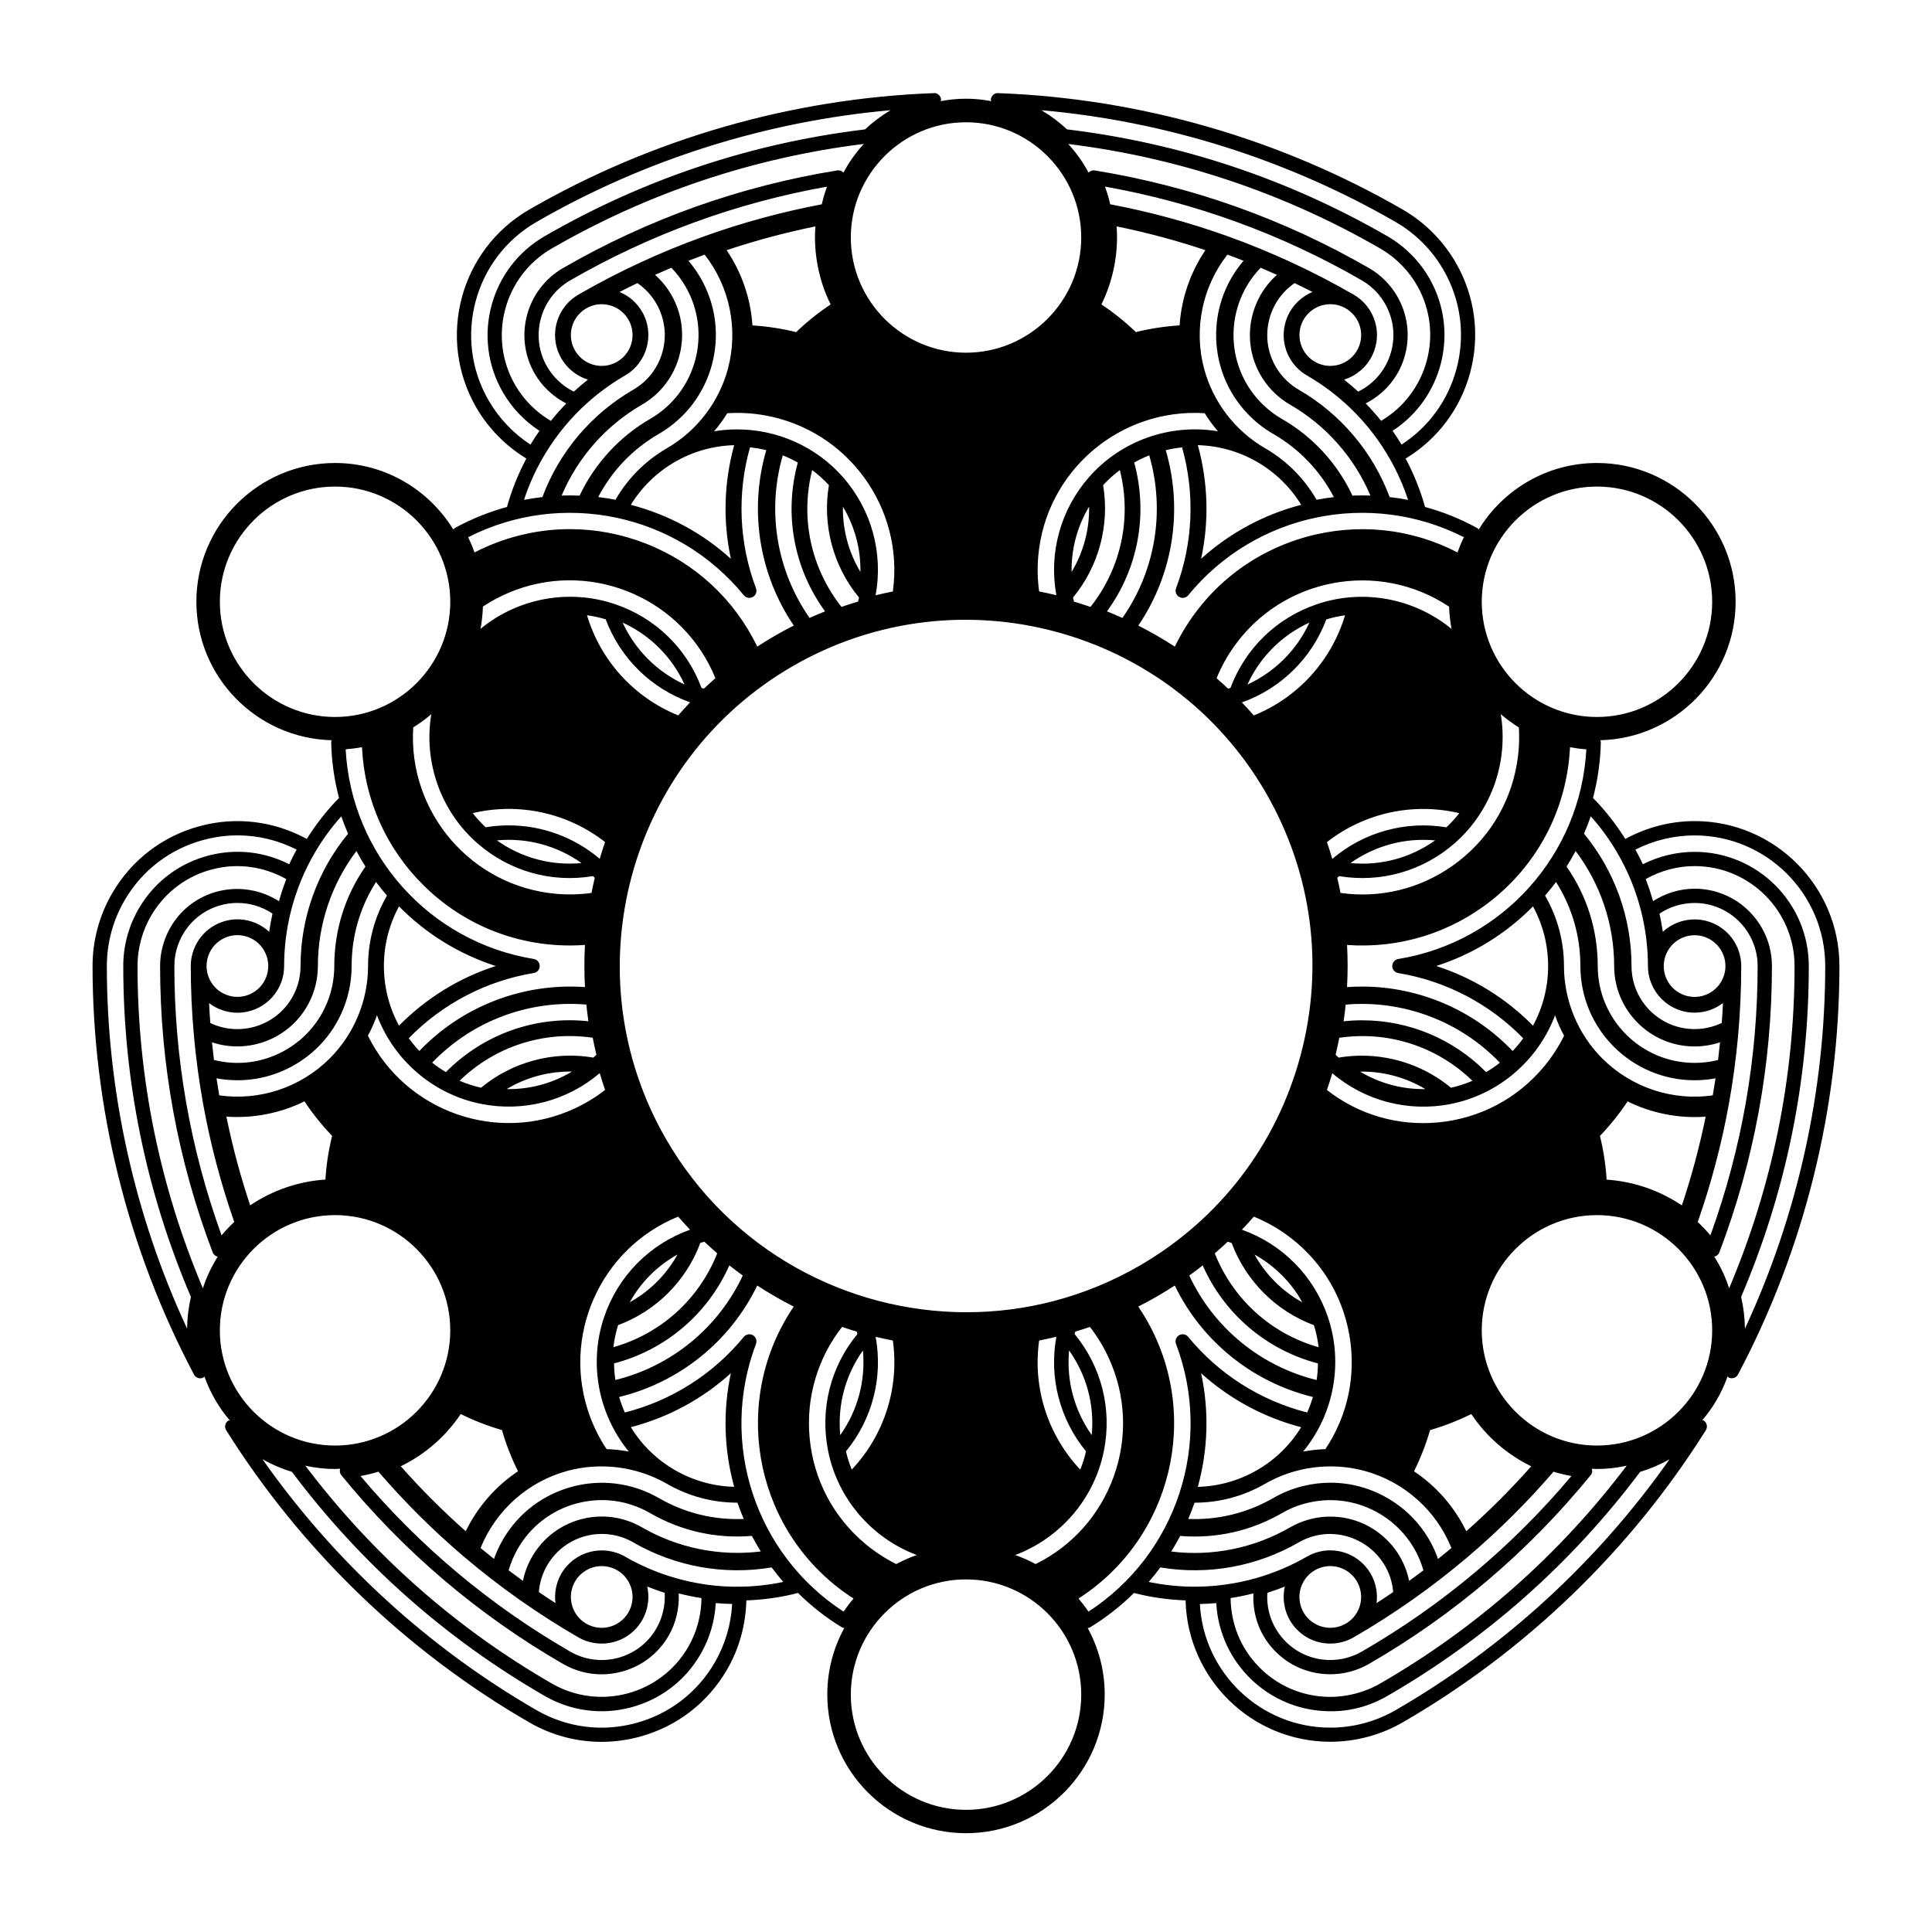 <?xml version="1.0" encoding="UTF-8"?>
<!-- Uploaded to: SVG Repo, www.svgrepo.com, Generator: SVG Repo Mixer Tools -->
<svg fill="#000000" width="800px" height="800px" version="1.1" viewBox="144 144 512 512" xmlns="http://www.w3.org/2000/svg">
 <path d="m593.08 361.6c-6.418 0-12.73 1.664-18.363 4.734-2.457-3.91-5.297-7.582-8.551-10.867 1.234-4.711 1.953-9.617 2.07-14.66 0.004-0.227-0.047-0.438-0.117-0.641 19.844-0.492 35.84-16.75 35.84-36.711 0-20.27-16.484-36.758-36.758-36.758-13.254 0-24.852 7.074-31.32 17.617-0.141-0.168-0.309-0.316-0.508-0.434-4.422-2.422-9.035-4.254-13.73-5.535-1.219-4.457-2.984-8.75-5.133-12.82 8.449-5.148 14.52-13.184 17.098-22.777 2.66-9.906 1.309-20.254-3.812-29.137-3.367-5.84-8.227-10.707-14.066-14.082-32.551-18.797-69.625-29.461-107.2-30.848-0.953-0.121-1.809 0.672-1.945 1.637-0.023 0.176 0.09 0.312 0.117 0.484-2.176-0.406-4.414-0.645-6.703-0.645-2.293 0-4.527 0.238-6.711 0.645 0.023-0.168 0.141-0.309 0.117-0.484-0.133-0.961-1.031-1.777-1.941-1.637-37.57 1.387-74.633 12.055-107.2 30.852-18.332 10.586-24.637 34.113-14.055 52.445 3.211 5.562 7.809 10.191 13.281 13.539-2.156 4.086-3.918 8.379-5.133 12.832-4.695 1.285-9.305 3.113-13.73 5.535-0.203 0.109-0.367 0.262-0.508 0.43-6.469-10.543-18.07-17.617-31.32-17.617-20.27 0-36.758 16.488-36.758 36.758 0 19.961 16 36.219 35.848 36.711-0.07 0.203-0.121 0.414-0.117 0.641 0.109 5.043 0.836 9.957 2.07 14.664-3.25 3.281-6.082 6.941-8.539 10.848-8.691-4.734-18.691-5.977-28.273-3.414-9.91 2.644-18.191 8.992-23.328 17.863-3.391 5.844-5.176 12.488-5.176 19.23 0 37.598 9.297 75.039 26.879 108.26 0.336 0.637 0.988 1.004 1.672 1.004 0.242 0 0.484-0.047 0.719-0.141 0.172-0.07 0.238-0.242 0.371-0.352 1.523 4.297 3.805 8.23 6.715 11.629-0.16 0.066-0.348 0.035-0.492 0.145-0.77 0.594-0.961 1.676-0.441 2.5 19.984 31.84 47.758 58.613 80.316 77.41 5.914 3.414 12.484 5.16 19.133 5.152 3.336 0 6.691-0.438 10-1.324 9.906-2.648 18.184-9.004 23.312-17.887 3.211-5.559 4.922-11.859 5.082-18.27 4.609-0.176 9.211-0.797 13.684-1.977 3.461 3.426 7.352 6.504 11.664 9.125 0.188 0.109 0.402 0.125 0.609 0.172-2.871 5.234-4.508 11.234-4.508 17.613 0 20.27 16.488 36.758 36.758 36.758s36.758-16.484 36.758-36.758c0-6.379-1.637-12.379-4.508-17.613 0.207-0.047 0.43-0.059 0.609-0.172 4.312-2.621 8.207-5.699 11.664-9.125 4.469 1.176 9.059 1.797 13.668 1.969 0.504 20.727 17.473 37.449 38.316 37.465h0.059c6.723 0 13.348-1.777 19.176-5.144 32.562-18.801 60.336-45.57 80.316-77.41 0.52-0.82 0.324-1.906-0.449-2.5-0.145-0.117-0.328-0.082-0.492-0.145 2.906-3.394 5.188-7.332 6.715-11.629 0.137 0.109 0.203 0.281 0.371 0.352 0.23 0.102 0.48 0.141 0.719 0.141 0.68 0 1.336-0.367 1.668-1.004 17.59-33.207 26.879-70.645 26.879-108.25 0-21.172-17.219-38.398-38.391-38.398zm-20.816 7.836c3.039 5.066 5.289 10.539 6.707 16.27 1.16 4.676 1.75 9.488 1.75 14.297 0 6.82 5.547 12.363 12.363 12.363 2.781 0 5.41-0.934 7.523-2.555-0.086 1.758-0.191 3.516-0.324 5.281-2.246 1.066-4.715 1.629-7.199 1.629-9.219 0-16.715-7.496-16.715-16.715 0-12.809-4.465-25.211-12.59-35.074 0.656-1.508 1.25-3.043 1.789-4.602 2.512 2.809 4.766 5.859 6.695 9.105zm-6.402 163.79c0.453 0.016 0.898 0.07 1.352 0.07 2.707 0 5.336-0.312 7.875-0.871-17.793 23.531-39.746 42.961-65.309 57.715-4.16 2.402-9.078 3.637-13.699 3.547-7.074-0.121-13.68-2.992-18.586-8.082-4.734-4.902-7.301-11.316-7.375-18.102 2.035-0.312 4.047-0.73 6.047-1.238-0.23 4.785 1.109 9.457 4.035 13.32 3.305 4.363 8.113 7.18 13.539 7.918 0.926 0.125 1.848 0.191 2.781 0.191 3.582 0 7.152-0.941 10.273-2.742 22.551-13.02 42.32-29.855 58.77-50.039 0.387-0.469 0.461-1.098 0.297-1.688zm-60.961 48.457c-3.203 1.855-6.992 2.59-10.645 2.086-4.422-0.609-8.344-2.906-11.039-6.465-2.453-3.246-3.629-7.176-3.352-11.195 1.562-0.492 3.102-1.043 4.625-1.656-1.008 4.465 0.5 9.32 4.297 12.383 0.492 0.395 1.012 0.746 1.57 1.082 3.812 2.195 8.551 2.195 12.363 0 10.605-6.125 20.746-13.266 30.121-21.211 8.191-6.949 15.875-14.574 22.859-22.691 1.562 0.484 3.148 0.863 4.746 1.145-15.707 18.668-34.383 34.309-55.547 46.523zm-15.438-18.562c1.512-2.625 4.266-4.09 7.094-4.09 1.387 0 2.793 0.352 4.074 1.098 3.898 2.254 5.246 7.262 2.992 11.168-2.246 3.906-7.262 5.254-11.168 2.992-1.895-1.094-3.25-2.852-3.812-4.961-0.566-2.109-0.273-4.312 0.82-6.207zm-27.156-55.203c7.559 6.832 16.582 11.707 26.512 14.305-5.84 9.547-16.191 15.523-27.383 15.809 2.727-9.902 3.012-20.156 0.871-30.113zm16.93 29.316c7.941-4.594 17.578-5.828 26.426-3.422 10.438 2.852 18.941 10.438 22.98 20.434-1.176 0.973-2.359 1.941-3.551 2.891-2.328-6.637-6.852-12.207-12.965-15.875-4.766-2.863-10.105-4.328-15.527-4.328-2.457 0-4.934 0.301-7.379 0.91-2.734 0.684-5.359 1.75-7.801 3.152-6.898 3.984-14.688 5.856-22.523 5.547 0.605-1.414 1.164-2.863 1.672-4.316h0.066c6.519-0.004 12.926-1.711 18.602-4.992zm-47.426-8.613c-0.387 1.652-0.902 3.269-1.535 4.84-8.625-9.164-12.637-21.695-10.898-34.207 1.523-0.297 3.047-0.629 4.566-0.996-1.973 10.762 0.871 21.848 7.867 30.363zm-4.492-26.742c4.644 6.543 6.762 14.438 6 22.426-4.644-6.555-6.742-14.492-6-22.426zm9.234 26.566c2.188-11.043-0.641-22.25-7.766-30.902 0.051-0.215 0.105-0.43 0.156-0.645 1.309-0.387 2.613-0.805 3.898-1.25 1.906 2.449 3.535 5.113 4.856 7.941 4.707 10.066 5.203 21.367 1.41 31.816-3.684 10.152-11 18.312-20.641 23.086-1.758-0.941-3.566-1.738-5.426-2.394 11.906-4.469 20.977-14.871 23.512-27.652zm-36.402-36.688c-31.738 0-62.652-16.461-79.633-45.867-25.301-43.828-10.23-100.07 33.594-125.37 43.832-25.301 100.06-10.227 125.37 33.594 12.258 21.23 15.512 45.961 9.164 69.641-6.348 23.68-21.527 43.469-42.758 55.73-14.41 8.312-30.172 12.27-45.734 12.27zm-24.098 6.5c1.516 0.367 3.043 0.707 4.566 0.996 1.742 12.52-2.273 25.051-10.898 34.207-0.637-1.57-1.148-3.188-1.535-4.84 7.004-8.508 9.844-19.602 7.867-30.363zm-9.375 26.051c-0.762-7.984 1.355-15.879 6.004-22.426 0.742 7.938-1.352 15.875-6.004 22.426zm-3.231 4.137c2.535 12.781 11.602 23.184 23.508 27.652-1.863 0.656-3.672 1.449-5.43 2.394-2.883-1.426-5.602-3.199-8.098-5.266-8.555-7.094-13.836-17.098-14.863-28.168-0.992-10.629 2.055-21.027 8.59-29.414 1.293 0.441 2.594 0.863 3.906 1.25 0.055 0.215 0.105 0.43 0.156 0.645-7.129 8.656-9.953 19.867-7.769 30.906zm-24.887 9.582c-11.184-0.293-21.539-6.262-27.379-15.809 9.93-2.594 18.953-7.465 26.504-14.305-2.133 9.961-1.844 20.215 0.875 30.113zm-17.793-0.793c5.672 3.273 12.078 4.988 18.605 4.988h0.059c0.504 1.449 1.062 2.898 1.676 4.316-7.93 0.324-15.629-1.562-22.523-5.547-14.449-8.328-32.996-3.371-41.336 11.078-0.934 1.613-1.715 3.305-2.332 5.062-1.195-0.945-2.383-1.918-3.559-2.891 4.035-9.992 12.539-17.582 22.98-20.434 8.859-2.402 18.484-1.16 26.43 3.426zm-23.488 40.684c3.812 2.195 8.551 2.191 12.363 0 4.805-2.777 7.043-8.312 5.875-13.469 1.523 0.613 3.066 1.164 4.625 1.656 0.211 3.281-0.555 6.606-2.207 9.457-2.231 3.871-5.84 6.629-10.152 7.789-4.312 1.145-8.82 0.559-12.688-1.672-21.164-12.219-39.84-27.855-55.555-46.523 1.602-0.281 3.188-0.66 4.746-1.145 7.004 8.137 14.691 15.766 22.863 22.691 9.375 7.949 19.508 15.086 30.129 21.215zm2.094-17.789c1.285-0.742 2.684-1.098 4.07-1.098 2.832 0 5.582 1.465 7.098 4.09 2.254 3.906 0.91 8.918-2.992 11.168-3.906 2.266-8.918 0.922-11.168-2.992-2.258-3.902-0.91-8.914 2.992-11.168zm-64.93-25.207c16.449 20.184 36.219 37.016 58.773 50.039 3.16 1.82 6.664 2.75 10.211 2.75 1.785 0 3.57-0.23 5.34-0.707 5.285-1.414 9.707-4.805 12.445-9.551 1.953-3.379 2.828-7.289 2.656-11.18 1.996 0.508 4.004 0.926 6.035 1.238-0.051 4.535-1.234 8.992-3.508 12.934-7.301 12.652-23.523 16.992-36.172 9.691-25.566-14.758-47.52-34.188-65.305-57.715 2.539 0.559 5.168 0.871 7.875 0.871 0.453 0 0.898-0.051 1.344-0.07-0.164 0.594-0.09 1.223 0.305 1.699zm-22.516-146.23c-3.012-1.34-6.379-1.422-9.453-0.23-0.598 0.227-1.18 0.508-1.734 0.832-3.816 2.203-6.184 6.301-6.184 10.707 0 12.277 1.113 24.621 3.301 36.691 1.914 10.551 4.68 21.02 8.223 31.141-1.195 1.113-2.316 2.297-3.359 3.547-8.309-22.949-12.516-46.941-12.516-71.379 0-3.691 1.25-7.34 3.516-10.258 3.289-4.231 8.23-6.453 13.219-6.453 3.215 0 6.445 0.922 9.273 2.816-0.352 1.594-0.645 3.211-0.875 4.828-0.996-0.922-2.141-1.676-3.41-2.242zm-0.922 18.387c-3.906 2.262-8.918 0.922-11.168-2.992-1.094-1.895-1.379-4.098-0.816-6.207 0.562-2.106 1.918-3.871 3.809-4.961 1.258-0.73 2.66-1.098 4.074-1.098 0.711 0 1.426 0.098 2.125 0.281 2.106 0.562 3.875 1.914 4.961 3.809 2.266 3.902 0.922 8.914-2.984 11.168zm67.816-44.348c-2.031 0-4.082 0.168-6.121 0.504-1.238-1.16-2.383-2.414-3.426-3.754 12.246-2.883 25.105-0.098 35.074 7.664-0.508 1.473-0.977 2.957-1.414 4.457-6.766-5.75-15.316-8.871-24.113-8.871zm19.289 9.988c-7.992 0.75-15.887-1.359-22.426-6.012 7.996-0.75 15.922 1.398 22.426 6.012zm28.77-42.59c-1.078 1.133-2.133 2.289-3.152 3.457-11.707-4.758-20.555-14.488-24.172-26.547 1.676 0.23 3.34 0.598 4.961 1.094 3.871 10.32 12.059 18.328 22.363 21.996zm-17.875-21.137c7.297 3.336 13.07 9.113 16.414 16.41-7.238-3.332-13.062-9.113-16.414-16.41zm-1.969-4.867c-12.344-4.203-25.879-1.547-35.699 6.531 0.363-1.941 0.574-3.91 0.641-5.898 2.691-1.785 5.578-3.258 8.605-4.383 21.105-7.809 44.598 2.644 53.004 23.355-1.031 0.898-2.039 1.82-3.039 2.754-0.211-0.059-0.422-0.121-0.637-0.188-3.926-10.5-12.219-18.551-22.875-22.172zm-35.555 128.13c-1.949-0.441-3.856-1.059-5.688-1.84 9.367-9.098 22.293-13.305 35.285-11.402 0.293 1.508 0.613 3.008 0.973 4.5-0.262 0.262-0.527 0.516-0.797 0.762-10.551-1.82-21.539 1.148-29.773 7.981zm24.09-4.273c-5.231 3.144-11.203 4.746-17.305 4.641 5.227-3.141 11.207-4.742 17.305-4.641zm-33.402 0.137c-1.27-0.75-2.488-1.586-3.641-2.5 10.574-11.035 25.609-16.688 40.859-15.395 0.152 1.477 0.332 2.957 0.551 4.422-14.012-1.516-27.855 3.43-37.77 13.473zm36.852-22.535c-16.402-1.152-32.531 5.039-43.887 16.934-1.008-1.059-1.941-2.188-2.801-3.371 8.855-9.117 20.559-15.23 33.117-17.285 0.91-0.145 1.582-0.941 1.582-1.863s-0.672-1.715-1.582-1.863c-27.676-4.516-48.371-27.73-49.848-55.566 1.449-0.105 2.898-0.293 4.328-0.555 0.645 13.859 6.383 26.781 16.309 36.602 10.402 10.289 24.164 15.945 38.789 15.945h0.301c1.219-0.004 2.453-0.055 3.688-0.145-0.195 3.711-0.195 7.453 0.004 11.168zm-49.277 10.223c-5.344-9.824-5.344-21.781 0-31.609 7.215 7.309 15.945 12.68 25.641 15.809-9.695 3.117-18.426 8.5-25.641 15.801zm-8.902-42.16c-5.406 7.769-8.254 16.859-8.254 26.355 0 2.5-0.367 4.988-1.082 7.387-1.977 6.57-6.387 11.969-12.426 15.219-5.672 3.055-12.148 3.856-18.375 2.297-0.195-1.562-0.371-3.117-0.527-4.68 9.789 3.258 20.797-0.988 25.68-10.43 1.559-3.012 2.383-6.398 2.383-9.789 0-11.012 3.606-21.723 10.219-30.477 0.734 1.395 1.531 2.773 2.383 4.117zm-36.848 66.27c7.094 0.508 14.297-0.891 20.688-4.047 2.16 3.254 4.621 6.324 7.332 9.141-0.941 3.797-1.535 7.684-1.773 11.582-7.109 0.465-14.051 2.848-19.941 6.836-2.578-7.688-4.688-15.574-6.305-23.512zm27.289-15.324c-7.691 7.621-18.516 11.199-29.18 9.688-0.262-1.508-0.504-3.019-0.73-4.523 6.906 1.293 14 0.168 20.227-3.285 7.07-3.918 12.188-10.363 14.414-18.133 0.777-2.707 1.168-5.512 1.168-8.332 0-7.961 2.227-15.609 6.465-22.277 0.922 1.238 1.891 2.445 2.902 3.613-3.281 5.668-5.012 12.09-5.012 18.668 0 9.164-3.738 18.129-10.254 24.582zm12.617-11.543c4.469 11.898 14.871 20.969 27.652 23.504 11.25 2.211 22.758-0.816 31.383-8.16 0.438 1.5 0.91 2.988 1.414 4.457-2.453 1.91-5.117 3.535-7.941 4.856-20.5 9.594-44.914 0.953-54.906-19.227 0.941-1.762 1.742-3.57 2.398-5.43zm33.121 109.93c1.082 3.758 2.516 7.426 4.254 10.922-5.918 3.949-10.742 9.488-13.852 15.887-6.07-5.367-11.844-11.145-17.215-17.215 6.402-3.098 11.941-7.918 15.891-13.844 3.504 1.742 7.168 3.168 10.922 4.25zm5.562 39.973c-1.273-0.918-2.539-1.855-3.793-2.805 0.578-2.004 1.395-3.941 2.449-5.762 3.43-5.941 8.961-10.184 15.582-11.961 6.621-1.77 13.539-0.871 19.477 2.57 8.227 4.746 17.516 6.816 26.953 6.031 0.734 1.402 1.531 2.785 2.367 4.125-10.883 1.344-21.961-0.891-31.5-6.398-4.934-2.84-10.672-3.598-16.172-2.125-5.496 1.473-10.09 4.996-12.938 9.93-1.148 1.988-1.969 4.152-2.426 6.394zm22.172-34.922c-1.785-2.68-3.254-5.57-4.383-8.605-7.812-21.109 2.641-44.602 23.355-53.004 1.023 1.176 2.074 2.328 3.152 3.461-10.68 3.797-19.07 12.242-22.758 23.09-4.195 12.34-1.547 25.887 6.531 35.703-1.945-0.363-3.914-0.582-5.898-0.645zm24.848-54.656c0.352-0.105 0.707-0.211 1.062-0.312 1.113 1.059 2.246 2.086 3.41 3.09-4.848 12.195-14.953 21.301-27.52 24.867 0.238-1.984 0.656-3.934 1.25-5.844 10.031-3.715 18.09-11.758 21.797-21.801zm-18.719 15.746c2.957-5.324 7.332-9.699 12.66-12.66-2.953 5.328-7.328 9.703-12.66 12.66zm-4.148 16.191c13.652-3.566 24.848-13.109 30.547-25.973 1.164 0.922 2.352 1.82 3.562 2.684-6.481 13.855-18.914 24.047-33.762 27.688-0.219-1.449-0.332-2.926-0.348-4.398zm30.953-213.23c-7.551-6.828-16.574-11.703-26.504-14.297 5.84-9.543 16.188-15.523 27.379-15.805-2.723 9.895-3.012 20.145-0.875 30.102zm-15.773-69.949c-1.145-1.984-2.613-3.773-4.324-5.297 1.438-0.645 2.875-1.273 4.324-1.883 1.457 1.508 2.727 3.184 3.773 5.004 7.074 12.258 2.863 27.988-9.395 35.059-8.105 4.68-14.699 11.863-18.695 20.328-0.852-0.035-1.707-0.051-2.559-0.051-0.734 0-1.473 0.012-2.203 0.035 4.277-10.098 11.75-18.582 21.285-24.082 10.172-5.871 13.668-18.938 7.793-29.113zm-24.637-0.047c-3.812 2.203-6.184 6.297-6.184 10.707 0 5.551 3.672 10.258 8.715 11.812-1.289 1.012-2.539 2.074-3.742 3.18-2.949-1.457-5.441-3.777-7.09-6.637-4.609-7.981-1.863-18.227 6.121-22.836 21.172-12.223 44.055-20.57 68.07-24.852-0.559 1.531-1.023 3.094-1.391 4.684-10.535 1.996-20.984 4.836-31.074 8.453-11.555 4.144-22.805 9.352-33.426 15.488zm6.18 2.531c4.508 0 8.176 3.668 8.176 8.176 0 4.508-3.668 8.176-8.176 8.176-4.508 0-8.176-3.668-8.176-8.176 0-4.508 3.668-8.176 8.176-8.176zm60.672 0.066c-3.254 2.156-6.324 4.613-9.145 7.332-3.797-0.941-7.684-1.535-11.582-1.773-0.457-7.109-2.84-14.051-6.836-19.941 7.688-2.57 15.578-4.684 23.512-6.297-0.512 7.09 0.895 14.301 4.051 20.68zm-78.418 18.355c1.953 3.379 4.902 6.098 8.359 7.891-1.438 1.477-2.801 3.008-4.086 4.613-3.91-2.316-7.184-5.566-9.461-9.508-7.301-12.645-2.949-28.875 9.691-36.18 25.582-14.773 53.41-24.07 82.707-27.711-2.098 2.289-3.926 4.82-5.391 7.582-0.43-0.418-1.012-0.664-1.598-0.57-25.699 4.152-50.168 12.855-72.719 25.879-9.789 5.656-13.152 18.215-7.504 28.004zm32.879 15.957c14.449-8.344 19.418-26.887 11.074-41.336-0.934-1.617-2.012-3.141-3.219-4.551 1.426-0.559 2.852-1.102 4.293-1.633 6.629 8.488 8.953 19.648 6.203 30.117-2.332 8.871-8.227 16.586-16.168 21.176-5.688 3.285-10.387 7.992-13.66 13.668-1.516-0.293-3.043-0.523-4.578-0.707 3.648-7 9.16-12.754 16.055-16.734zm14.652-0.699c1.281-1.5 2.453-3.098 3.5-4.785 3.231-0.207 6.453-0.035 9.648 0.508 22.188 3.785 37.301 24.586 34.223 46.727-1.527 0.301-3.055 0.637-4.566 1.004 2.051-11.148-1.066-22.637-8.621-31.262-7.203-8.223-17.547-12.695-28.102-12.695-2.019 0-4.055 0.164-6.082 0.504zm38.41 44.059c-0.082 0.359-0.168 0.715-0.262 1.074-1.473 0.434-2.934 0.902-4.383 1.406-8.137-10.293-10.969-23.598-7.773-36.266 1.598 1.199 3.078 2.535 4.438 4.004-1.797 10.551 1.145 21.543 7.981 29.781zm-4.269-24.082c3.133 5.223 4.734 11.199 4.637 17.289-3.141-5.223-4.738-11.199-4.637-17.289zm-15.938-13.598c1.367 0.543 2.699 1.18 3.984 1.906-3.738 13.609-1.074 28.074 7.219 39.438-1.387 0.551-2.754 1.133-4.106 1.738-8.758-12.543-11.363-28.406-7.098-43.082zm152.38-21.898c2.672-1.945 4.418-4.816 4.934-8.082 0.102-0.629 0.152-1.27 0.152-1.91 0-4.402-2.371-8.504-6.188-10.707-10.621-6.133-21.867-11.34-33.422-15.488h-0.004c-10.09-3.617-20.539-6.457-31.078-8.453-0.363-1.594-0.828-3.152-1.387-4.684 24.027 4.277 46.91 12.629 68.074 24.852 3.203 1.848 5.734 4.75 7.117 8.176 1.688 4.137 1.656 8.68-0.074 12.797-1.578 3.75-4.398 6.727-8.016 8.504-1.203-1.109-2.453-2.168-3.742-3.176 1.289-0.391 2.512-1.004 3.633-1.828zm-7.281-1.809c-4.508 0-8.176-3.668-8.176-8.176 0-4.508 3.672-8.176 8.176-8.176 4.504 0 8.176 3.668 8.176 8.176 0 4.508-3.668 8.176-8.176 8.176zm-17.941 3.32c1.828 2.856 4.348 5.262 7.285 6.957 9.539 5.5 17.008 13.984 21.285 24.082-1.57-0.051-3.168-0.051-4.762 0.016-4.031-8.57-10.469-15.578-18.695-20.328-2.176-1.254-4.144-2.816-5.856-4.629-9.422-10.012-9.23-25.648 0.23-35.43 1.445 0.609 2.887 1.238 4.316 1.883-7.723 6.836-9.543 18.496-3.805 27.449zm-17.164 17.684c11.191 0.289 21.539 6.262 27.387 15.805-9.941 2.594-18.957 7.473-26.516 14.297 2.141-9.953 1.855-20.199-0.871-30.102zm17.801 0.797c-7.941-4.586-13.836-12.305-16.172-21.176-2.75-10.469-0.43-21.625 6.207-30.117 1.43 0.523 2.856 1.066 4.281 1.633-4.578 5.336-7.144 12.043-7.266 19.16-0.137 8.082 2.875 15.738 8.5 21.547 1.965 2.031 4.195 3.773 6.629 5.18 6.898 3.984 12.402 9.734 16.062 16.738-1.535 0.18-3.062 0.418-4.578 0.707-3.277-5.676-7.977-10.387-13.664-13.672zm-39.32-58.773c7.934 1.617 15.828 3.727 23.52 6.297-3.988 5.891-6.379 12.832-6.836 19.941-3.894 0.238-7.785 0.836-11.582 1.773-2.82-2.711-5.883-5.168-9.141-7.332 3.148-6.379 4.555-13.582 4.039-20.68zm75.512 36.754c2.125-5.043 2.156-10.617 0.098-15.684-1.703-4.195-4.805-7.754-8.73-10.02-22.555-13.02-47.02-21.723-72.727-25.879-0.586-0.102-1.168 0.145-1.598 0.57-1.465-2.762-3.293-5.297-5.391-7.582 29.297 3.637 57.121 12.938 82.707 27.711 4.16 2.402 7.594 5.891 9.922 10.09 6.957 12.551 2.562 28.312-9.699 35.574-1.285-1.602-2.656-3.141-4.09-4.613 4.25-2.203 7.629-5.699 9.508-10.168zm-52.176 12.754c1.047 1.688 2.215 3.285 3.5 4.785-12.543-2.086-25.598 2.387-34.184 12.191-7.551 8.625-10.676 20.113-8.625 31.262-1.516-0.367-3.043-0.707-4.566-1.004-0.43-3.074-0.508-6.195-0.238-9.305 1.961-22.531 21.543-39.34 44.113-37.93zm-26.926 19.074c1.359-1.473 2.84-2.812 4.438-4.004 3.199 12.664 0.363 25.965-7.773 36.266-1.445-0.504-2.906-0.973-4.379-1.406-0.098-0.359-0.18-0.715-0.266-1.074 6.832-8.242 9.777-19.234 7.981-29.781zm-8.344 22.988c-0.102-6.098 1.5-12.07 4.637-17.301 0.105 6.098-1.5 12.074-4.637 17.301zm16.586-28.988c1.285-0.727 2.621-1.359 3.984-1.906 4.273 14.676 1.664 30.535-7.098 43.082-1.352-0.609-2.719-1.188-4.102-1.738 8.285-11.363 10.953-25.828 7.215-39.438zm52.5 105.04c-0.438-1.484-0.91-2.977-1.414-4.457 9.969-7.766 22.801-10.555 35.074-7.664-1.043 1.336-2.191 2.59-3.43 3.754-10.836-1.805-21.902 1.273-30.23 8.367zm27.246-4.906c-6.539 4.656-14.426 6.766-22.426 6.012 6.5-4.609 14.418-6.766 22.426-6.012zm-23.336 27.715c13.824 0.984 27.398-3.148 38.328-11.855 11.531-9.176 18.797-22.289 20.465-36.93 0.133-1.199 0.23-2.41 0.293-3.617 1.43 0.266 2.875 0.453 4.328 0.555-1.477 27.836-22.168 51.051-49.848 55.566-0.918 0.152-1.582 0.941-1.582 1.863s0.672 1.719 1.582 1.863c12.555 2.051 24.258 8.168 33.117 17.285-0.855 1.188-1.789 2.312-2.797 3.371-10.438-10.941-24.91-17.078-39.922-17.078-1.32 0-2.644 0.051-3.969 0.141 0.207-3.715 0.207-7.457 0.004-11.164zm60.574-24.895c6.609 8.75 10.211 19.461 10.211 30.477 0 11.754 9.559 21.312 21.312 21.312 2.281 0 4.57-0.371 6.746-1.102-0.156 1.566-0.332 3.129-0.523 4.691-2.031 0.516-4.117 0.766-6.219 0.766-14.156 0-25.668-11.512-25.668-25.668 0-9.5-2.848-18.586-8.258-26.355 0.855-1.34 1.652-2.723 2.398-4.121zm-11.297 14.664c5.344 9.836 5.344 21.785 0 31.609-7.215-7.305-15.945-12.68-25.641-15.805 9.695-3.121 18.434-8.492 25.641-15.805zm-8.785 41.43c-1.152 0.918-2.371 1.754-3.641 2.5-8.742-8.855-20.555-13.734-32.824-13.734-1.641 0-3.289 0.086-4.941 0.262 0.215-1.465 0.398-2.949 0.551-4.422 15.262-1.297 30.285 4.367 40.855 15.395zm-7.266 4.797c-1.832 0.781-3.734 1.395-5.688 1.84-6.641-5.516-15.086-8.5-23.633-8.5-2.051 0-4.102 0.168-6.141 0.52-0.273-0.25-0.535-0.504-0.797-0.762 0.352-1.492 0.68-2.992 0.969-4.5 12.992-1.902 25.918 2.305 35.289 11.402zm-12.473 2.199c-6.09 0.102-12.066-1.496-17.297-4.637 6.109-0.094 12.074 1.512 17.297 4.637zm-26.25-124.47c1.621-0.492 3.285-0.855 4.961-1.094-3.621 12.051-12.465 21.789-24.18 26.547-1.02-1.168-2.07-2.324-3.148-3.457 10.312-3.676 18.496-11.684 22.367-21.996zm-20.906 17.258c3.344-7.297 9.117-13.074 16.414-16.41-3.348 7.301-9.172 13.082-16.414 16.41zm18.383-21.273c-10.652 3.621-18.949 11.672-22.879 22.172-0.211 0.066-0.422 0.125-0.637 0.188-0.992-0.938-2-1.859-3.039-2.75 1.176-2.887 2.664-5.633 4.449-8.176 12.969-18.539 38.43-23.277 57.168-10.801 0.066 1.988 0.281 3.961 0.641 5.898-9.816-8.078-23.359-10.738-35.703-6.531zm-0.766 191.05c0.594 1.906 1.012 3.859 1.25 5.844-12.566-3.566-22.672-12.672-27.52-24.867 1.16-1.004 2.297-2.031 3.41-3.09 0.352 0.102 0.711 0.203 1.059 0.312 3.719 10.039 11.77 18.082 21.801 21.801zm-15.738-18.719c5.324 2.957 9.699 7.332 12.66 12.66-5.328-2.957-9.699-7.332-12.66-12.66zm-13.734 2.879c5.699 12.867 16.895 22.406 30.539 25.973-0.016 1.48-0.125 2.953-0.344 4.402-14.844-3.641-27.277-13.828-33.754-27.684 1.199-0.867 2.391-1.762 3.559-2.691zm33.16 13.625c-3.691-10.848-12.082-19.289-22.766-23.09 1.09-1.137 2.141-2.293 3.152-3.461 2.883 1.176 5.629 2.664 8.176 4.449 9.113 6.367 15.195 15.898 17.129 26.848 1.883 10.629-0.363 21.363-6.34 30.32-1.984 0.066-3.949 0.281-5.894 0.641 8.086-9.828 10.738-23.371 6.543-35.707zm-12.172 52.027c2.172-1.254 4.504-2.188 6.938-2.754 13.383-3.168 26.828 4.832 30.566 17.91-1.25 0.945-2.516 1.883-3.789 2.805-0.891-4.41-3.148-8.402-6.531-11.48-3.961-3.606-9.012-5.562-14.332-5.562-0.332 0-0.676 0.004-1.012 0.02-3.387 0.156-6.731 1.137-9.668 2.832-9.539 5.5-20.605 7.754-31.5 6.398 0.84-1.352 1.633-2.731 2.367-4.125 9.465 0.766 18.723-1.293 26.961-6.043zm48.859 4.797c-3.098-6.402-7.918-11.934-13.844-15.887 1.742-3.508 3.168-7.168 4.258-10.918 3.75-1.09 7.41-2.516 10.918-4.258 3.949 5.926 9.488 10.746 15.887 13.844-5.371 6.078-11.145 11.852-17.219 17.219zm-7.508-108.34c-10.672 0.988-21.035-2.055-29.414-8.59 0.508-1.48 0.977-2.969 1.414-4.457 8.637 7.352 20.148 10.375 31.383 8.16 12.781-2.535 23.184-11.602 27.652-23.504 0.656 1.859 1.449 3.672 2.394 5.426-1.43 2.887-3.199 5.606-5.266 8.098-7.09 8.555-17.09 13.832-28.164 14.867zm33.402-41.438c0-6.574-1.727-13-5.008-18.668 1.004-1.164 1.98-2.371 2.902-3.613 4.231 6.672 6.457 14.316 6.457 22.277 0 16.688 13.574 30.266 30.266 30.266 1.863 0 3.719-0.172 5.551-0.516-0.227 1.512-0.473 3.023-0.734 4.523-10.676 1.516-21.492-2.066-29.18-9.688-6.516-6.445-10.254-15.414-10.254-24.582zm16.859 35.871c6.394 3.16 13.617 4.559 20.688 4.047-1.617 7.945-3.734 15.84-6.301 23.52-5.891-3.988-12.832-6.379-19.941-6.836-0.242-3.91-0.836-7.801-1.773-11.582 2.707-2.828 5.164-5.891 7.328-9.148zm26.816 0.82c2.191-12.062 3.301-24.406 3.301-36.691 0-4.41-2.367-8.508-6.184-10.707-2.856-1.652-6.191-2.09-9.383-1.234-1.98 0.527-3.754 1.516-5.211 2.871-0.238-1.621-0.523-3.234-0.883-4.828 2.742-1.828 5.996-2.82 9.297-2.82 9.215 0 16.711 7.496 16.711 16.715 0 24.445-4.207 48.438-12.516 71.375-1.043-1.25-2.168-2.43-3.359-3.543 3.547-10.125 6.312-20.594 8.227-31.137zm-1.98-32.602c-2.246 3.898-7.25 5.254-11.164 2.992-1.895-1.094-3.25-2.852-3.812-4.961-0.559-2.109-0.273-4.312 0.82-6.203 1.512-2.621 4.266-4.086 7.094-4.086 1.379 0 2.793 0.352 4.074 1.094 3.902 2.246 5.246 7.254 2.988 11.164zm-32.949-131.16c16.832 0 30.531 13.695 30.531 30.531 0 16.836-13.699 30.531-30.531 30.531s-30.531-13.699-30.531-30.531 13.703-30.531 30.531-30.531zm-25.496 60.316c1.496 1.285 3.094 2.453 4.785 3.508 0.207 3.223 0.035 6.465-0.516 9.648-1.863 10.957-7.891 20.531-16.965 26.957-8.711 6.176-19.219 8.742-29.766 7.266-0.262-1.34-0.551-2.676-0.867-4.004 0.156-0.152 0.316-0.309 0.484-0.453 11.027 1.832 22.176-1.32 30.641-8.727 9.805-8.59 14.277-21.648 12.203-34.195zm-9.773-46.898c-0.637 1.309-1.195 2.656-1.688 4.031-12.324-6.375-26.383-7.856-39.848-4.18-14.207 3.891-26.059 13.082-33.355 25.887-0.609 1.074-1.184 2.168-1.719 3.266-3.117-2.035-6.359-3.906-9.672-5.582 9.23-13.613 11.906-30.691 7.273-46.48 1.426-0.344 2.867-0.59 4.324-0.742 3.465 12.238 2.906 25.426-1.594 37.32-0.328 0.867 0.02 1.844 0.82 2.309 0.789 0.457 1.812 0.277 2.41-0.438 17.746-21.715 48.191-28.027 73.047-15.391zm-14.797-9.891c-1.613-0.312-3.246-0.559-4.875-0.746-4.481-11.969-12.992-22.043-24.082-28.445-2.445-1.41-4.504-3.438-5.961-5.848-4.586-7.609-2.383-17.441 4.852-22.41 1.582 0.762 3.164 1.551 4.731 2.352-1.043 0.434-2.031 1.012-2.941 1.734-2.59 2.051-4.227 4.988-4.606 8.266-0.57 4.902 1.82 9.664 6.098 12.133 4.172 2.41 8.047 5.32 11.512 8.66 4.254 4.09 7.863 8.781 10.734 13.941 1.836 3.297 3.359 6.773 4.539 10.363zm-3.293-73.645c5.266 3.043 9.648 7.43 12.68 12.695 4.621 8.012 5.84 17.34 3.441 26.27-2.238 8.324-7.371 15.367-14.547 20.027-0.75-1.246-1.551-2.457-2.383-3.648 13.195-8.57 17.707-26.07 9.965-40.043-2.66-4.801-6.578-8.785-11.336-11.531-26.254-15.156-54.816-24.68-84.902-28.312-2.082-1.938-4.352-3.641-6.781-5.082 32.953 2.926 65.188 13.07 93.863 29.625zm-113.85-26.422c16.832 0 30.531 13.699 30.531 30.531s-13.699 30.531-30.531 30.531-30.531-13.695-30.531-30.531c0-16.836 13.699-30.531 30.531-30.531zm-126.52 73.707c-9.543-16.531-3.859-37.742 12.672-47.281 28.676-16.555 60.906-26.703 93.859-29.625-2.43 1.441-4.707 3.144-6.781 5.082-30.086 3.629-58.652 13.152-84.902 28.312-14.449 8.344-19.418 26.883-11.078 41.336 2.387 4.137 5.719 7.644 9.707 10.238-0.836 1.184-1.633 2.402-2.383 3.641-4.555-2.973-8.367-6.981-11.094-11.703zm13.918 15.996c2.867-5.152 6.481-9.844 10.73-13.941 3.465-3.336 7.34-6.246 11.512-8.66 5.898-3.406 7.934-10.984 4.523-16.887-1.391-2.414-3.512-4.223-5.981-5.246 1.57-0.805 3.148-1.594 4.734-2.352 2.047 1.406 3.769 3.266 5.012 5.422 4.609 7.981 1.863 18.227-6.117 22.836-11.09 6.402-19.602 16.473-24.082 28.445-1.633 0.188-3.258 0.438-4.875 0.746 1.18-3.586 2.703-7.062 4.543-10.363zm53.711 35.637c0.59 0.715 1.605 0.91 2.41 0.438 0.801-0.465 1.152-1.441 0.82-2.309-4.504-11.898-5.059-25.09-1.586-37.32 1.449 0.152 2.891 0.398 4.312 0.742-4.621 15.789-1.945 32.867 7.285 46.48-3.316 1.676-6.555 3.547-9.672 5.582-6.051-12.516-16.426-22.152-29.434-27.27-6.551-2.578-13.387-3.863-20.219-3.863-7.473 0-14.938 1.543-21.996 4.613-1.102 0.48-2.203 0.996-3.281 1.559-0.484-1.371-1.047-2.719-1.684-4.031 24.848-12.648 55.297-6.32 73.043 15.379zm-70.625 65.707c8.469 7.418 19.598 10.57 30.648 8.727 0.16 0.152 0.316 0.301 0.48 0.453-0.312 1.328-0.605 2.664-0.867 4.004-3.078 0.422-6.203 0.504-9.305 0.238-22.547-1.953-39.371-21.637-37.934-44.109 1.688-1.047 3.285-2.215 4.785-3.5-2.086 12.543 2.387 25.602 12.191 34.188zm-37.695-33.445c-16.832 0-30.531-13.699-30.531-30.531s13.699-30.531 30.531-30.531c16.832 0 30.531 13.695 30.531 30.531 0 16.84-13.699 30.531-30.531 30.531zm-5.059 35.449c1.941-3.246 4.191-6.297 6.711-9.113 0.535 1.551 1.133 3.09 1.789 4.602-8.125 9.863-12.59 22.273-12.59 35.074 0 2.828-0.719 5.617-2.086 8.086-4.301 7.773-13.914 10.77-21.828 7.004-0.133-1.754-0.238-3.512-0.324-5.273 0.898 0.684 1.891 1.25 2.969 1.676 3.066 1.219 6.43 1.164 9.461-0.145 4.527-1.961 7.457-6.41 7.457-11.348 0-4.812 0.586-9.621 1.742-14.297 1.41-5.731 3.668-11.203 6.699-16.266zm-34.152 126.65c-13.945-29.996-21.27-62.98-21.27-96.09 0-6.082 1.605-12.07 4.648-17.332 4.625-8.004 12.098-13.73 21.027-16.113 2.973-0.797 5.992-1.188 8.988-1.188 5.394 0 10.727 1.273 15.629 3.769-0.695 1.27-1.355 2.57-1.965 3.883-6.508-3.32-13.895-4.18-21.051-2.387-7.844 1.961-14.453 6.852-18.609 13.785-2.824 4.703-4.316 10.094-4.316 15.582 0 30.32 6.031 59.812 17.93 87.684-0.641 2.769-0.977 5.59-1.012 8.406zm4.18-10.684c-11.469-27.168-17.32-55.891-17.32-85.406 0-4.805 1.305-9.516 3.777-13.637 3.641-6.066 9.426-10.348 16.289-12.062 6.621-1.656 13.445-0.664 19.367 2.664-0.75 1.918-1.395 3.875-1.953 5.859-8.812-5.648-20.641-3.836-27.188 4.594-2.773 3.582-4.309 8.051-4.309 12.582 0 26.035 4.695 51.574 13.949 75.914 0.223 0.578 0.727 0.961 1.316 1.113-1.637 2.598-2.977 5.398-3.93 8.379zm4.496 11.133c0-16.836 13.699-30.535 30.531-30.535 16.832 0 30.531 13.699 30.531 30.535 0 16.832-13.699 30.531-30.531 30.531-16.832 0-30.531-13.699-30.531-30.531zm131.18 87.98c-4.621 8.004-12.086 13.734-21.02 16.121-8.934 2.402-18.262 1.16-26.262-3.461-28.672-16.551-53.574-39.387-72.582-66.469 2.457 1.379 5.066 2.504 7.789 3.332 18.184 24.242 40.711 44.215 66.965 59.375 6.996 4.039 15.148 5.113 22.965 3.023 7.809-2.098 14.332-7.098 18.375-14.102 2.387-4.137 3.758-8.77 4.012-13.523 1.445 0.125 2.898 0.207 4.348 0.238-0.289 5.434-1.863 10.742-4.59 15.465zm6.898-20.047c-5.898 0.121-11.773-0.691-17.438-2.328-4.629-1.336-9.09-3.234-13.254-5.644-5.914-3.394-13.48-1.367-16.887 4.527-1.391 2.414-1.898 5.148-1.551 7.793-1.48-0.953-2.953-1.93-4.41-2.922 0.195-2.481 0.941-4.898 2.188-7.047 4.609-7.992 14.855-10.734 22.836-6.117 11.09 6.398 24.07 8.75 36.672 6.629 0.984 1.324 2.012 2.609 3.09 3.848-3.703 0.777-7.473 1.199-11.246 1.262zm27.207 6.609c-23.371-15.199-33.125-44.727-23.199-70.945 0.328-0.867-0.02-1.84-0.82-2.309-0.297-0.168-0.625-0.25-0.945-0.25-0.551 0-1.094 0.242-1.465 0.695-8.055 9.855-19.207 16.93-31.527 20.035-0.598-1.336-1.102-2.707-1.516-4.102 15.984-3.891 29.438-14.75 36.605-29.543 3.113 2.031 6.352 3.898 9.672 5.582-16.512 24.32-10.992 57.672 12.852 75.309 0.973 0.719 1.977 1.406 2.988 2.055-0.941 1.109-1.828 2.273-2.644 3.473zm32.461 52.527c-16.832 0-30.531-13.699-30.531-30.531 0-16.836 13.699-30.535 30.531-30.535s30.531 13.699 30.531 30.535c0 16.832-13.699 30.531-30.531 30.531zm32.457-52.527c-0.816-1.199-1.703-2.363-2.644-3.473 24.719-15.855 32.762-48.652 17.809-74.242-0.625-1.062-1.285-2.109-1.977-3.125 3.32-1.684 6.559-3.551 9.672-5.582 7.168 14.793 20.621 25.652 36.613 29.539-0.414 1.406-0.922 2.781-1.516 4.106-12.324-3.109-23.477-10.184-31.535-20.035-0.586-0.719-1.605-0.898-2.41-0.441-0.801 0.469-1.152 1.441-0.82 2.309 9.938 26.223 0.176 55.746-23.191 70.945zm15.961-7.871c1.074-1.238 2.106-2.523 3.082-3.848 12.625 2.125 25.59-0.23 36.672-6.629 2.438-1.41 5.223-2.188 8.051-2.238 8.801-0.055 16.289 6.656 16.973 15.406-1.445 0.988-2.918 1.965-4.402 2.922 0.145-1.125 0.137-2.266-0.031-3.414-0.484-3.266-2.207-6.152-4.856-8.117-2.18-1.621-4.769-2.445-7.379-2.445-2.125 0-4.258 0.543-6.184 1.656-4.168 2.41-8.625 4.301-13.254 5.637-5.656 1.633-11.527 2.414-17.438 2.328-3.762-0.059-7.531-0.48-11.234-1.258zm65.43 33.98c-5.25 3.031-11.23 4.637-17.285 4.637h-0.055c-18.453-0.016-33.574-14.547-34.535-32.762 1.449-0.035 2.902-0.109 4.348-0.242 0.82 15.715 13.73 28.375 29.695 28.652 5.617 0.156 10.902-1.305 15.652-4.051 26.25-15.16 48.785-35.129 66.973-59.375 2.719-0.828 5.336-1.949 7.789-3.332-19.012 27.074-43.91 49.91-72.582 66.473zm53.359-70.121c-16.832 0-30.531-13.699-30.531-30.531 0-16.836 13.699-30.535 30.531-30.535s30.531 13.699 30.531 30.535c0 16.832-13.699 30.531-30.531 30.531zm35.027-41.672c-0.945-2.977-2.293-5.773-3.926-8.375 0.59-0.152 1.094-0.535 1.316-1.109 9.254-24.34 13.949-49.879 13.949-75.918 0-11.301-9.191-20.496-20.488-20.496-3.91 0-7.727 1.199-11.012 3.293-0.559-1.98-1.203-3.93-1.953-5.844 3.953-2.227 8.41-3.438 12.969-3.438 14.602 0 26.48 11.879 26.48 26.48-0.012 29.531-5.859 58.25-17.336 85.406zm3.172 2.281c11.898-27.859 17.938-57.363 17.938-87.684 0-16.688-13.574-30.258-30.258-30.258-4.777 0-9.48 1.133-13.719 3.285-0.609-1.309-1.27-2.609-1.969-3.883 4.852-2.465 10.23-3.758 15.684-3.758 19.086 0 34.613 15.527 34.613 34.617 0 33.109-7.332 66.094-21.277 96.09-0.035-2.816-0.371-5.637-1.012-8.41z"/>
</svg>